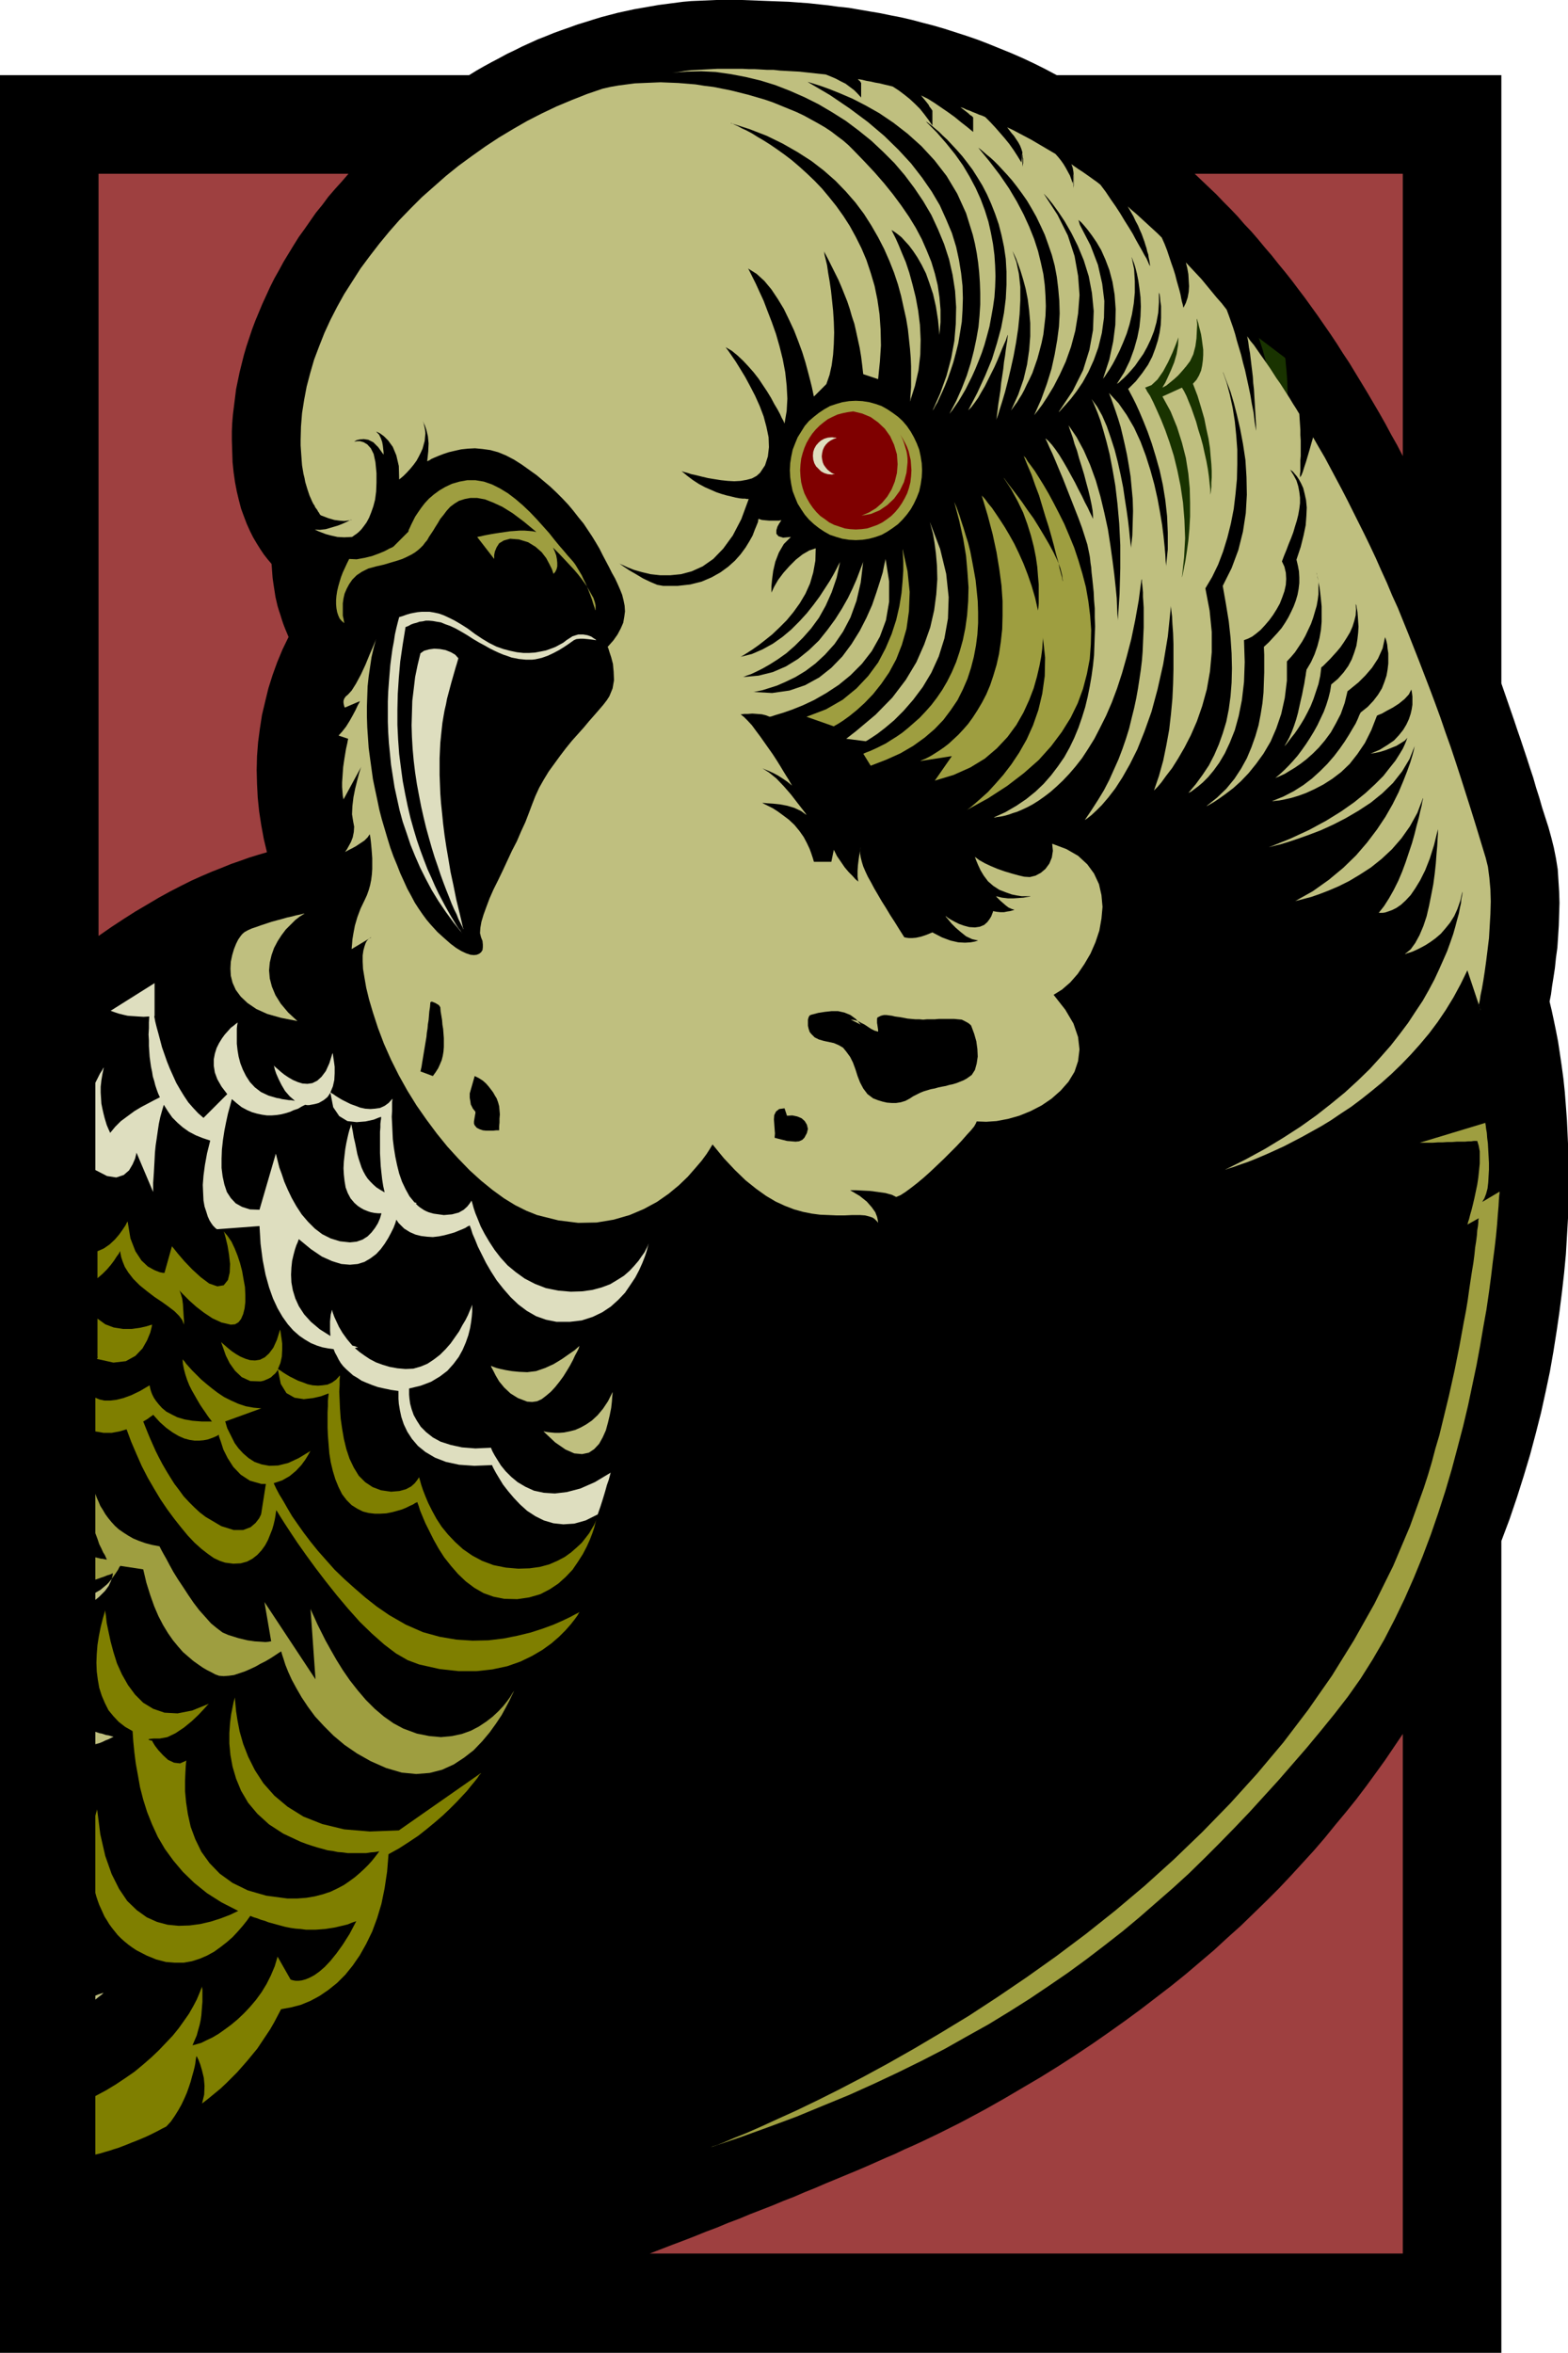 <svg xmlns="http://www.w3.org/2000/svg" fill-rule="evenodd" height="6.634in" preserveAspectRatio="none" stroke-linecap="round" viewBox="0 0 4423 6634" width="4.423in"><style>.brush1{fill:#000}.pen1{stroke:none}.brush3{fill:#bfbf7f}.brush4{fill:#9e9e40}.brush6{fill:#dedebf}.brush7{fill:#193300}.brush8{fill:#7f7f00}</style><path class="pen1 brush1" d="m4371 2824 4-20 3-23 4-25 4-26 3-29 4-29 2-30 2-32 1-32 1-32-1-32-2-32-2-31-5-31-6-30-7-28-8-29-9-28-9-28-8-28-9-28-8-28-9-27-9-28-9-27-9-27-9-26-9-27-9-26-9-26-9-26-9-26V212H2981l-32-17-32-16-32-15-32-14-32-13-32-13-31-12-32-11-31-10-31-10-31-9-31-8-30-8-30-7-31-6-29-6-30-5-29-5-29-5-29-3-29-4-28-3-28-3-28-2-27-2-27-1-27-1-26-1-26-1-26-1h-73l-23 1-23 1-24 1-23 2-23 3-23 3-23 3-23 4-23 4-23 4-23 5-23 5-23 6-23 6-23 7-22 7-23 7-22 8-23 8-22 8-22 9-23 9-22 10-22 10-22 11-21 10-22 12-21 11-22 12-21 12-21 13H0v6422h4235V4345l23-61 21-62 19-60 18-60 16-60 15-59 13-59 12-57 10-57 9-57 8-55 7-55 6-53 5-53 3-51 3-51 1-49 1-48v-47l-1-45-2-44-2-43-3-41-3-39-4-38-5-37-5-34-5-33-6-31-6-29-6-28-6-25z"/><path class="pen1" d="m2726 5976-19 10-20 10-20 10-22 11-23 11-23 11-24 11-25 11-25 12-26 11-27 12-27 12-28 12-29 12-29 12-29 12-30 13-30 12-30 13-31 12-31 13-31 12-31 12-31 13-32 12-31 13-32 12-32 13-31 12-32 12-31 12-31 12h2124V4889l-25 37-25 37-26 36-27 37-28 37-29 36-30 36-30 37-31 36-32 35-33 36-34 36-35 35-36 35-36 35-38 34-38 35-40 34-40 34-41 33-43 33-43 33-45 33-45 32-46 32-48 32-48 31-50 31-51 30-51 30-53 30-54 29zM753 2403l-9-38-7-38-6-39-4-39-2-39-1-39 1-39 3-39 5-38 6-39 9-38 9-37 12-38 13-36 15-36 17-35-5-12-5-12-5-13-4-12-4-13-4-12-4-13-3-13-3-13-2-13-2-13-2-13-2-14-1-13-1-14-1-13-11-13-11-14-10-15-10-16-10-17-9-18-9-20-8-21-8-22-6-23-6-25-5-26-4-28-3-29-1-31-1-32v-24l1-23 2-24 3-24 3-24 3-24 5-24 5-24 6-24 6-24 7-24 8-24 8-24 9-24 10-24 10-24 11-24 11-24 12-24 13-23 13-24 14-23 14-23 15-24 16-22 16-23 16-23 18-22 17-23 19-22 19-21 19-22H278v2149l36-25 35-23 33-21 34-20 32-19 31-17 31-16 30-15 29-13 28-12 28-11 27-11 26-9 25-9 26-8 24-7zm3204-1117V490h-587l20 19 21 20 20 19 20 21 20 20 20 21 19 22 20 21 19 22 19 23 19 22 19 24 19 23 19 24 18 24 19 25 18 25 18 25 18 26 18 26 18 27 17 27 18 27 17 28 17 28 17 28 17 29 17 29 17 30 16 30 17 30 16 31z" style="fill:#9e4040"/><path class="pen1 brush3" d="m2650 944 3-36v-35l-3-35-5-34-8-33-10-33-13-32-14-32-17-32-19-31-22-32-23-31-25-31-27-31-29-31-31-32-14-14-15-13-16-12-17-13-18-12-19-11-20-11-20-11-21-10-22-9-22-9-22-9-23-8-24-7-24-7-24-6-24-6-25-5-25-5-25-3-25-4-24-2-25-2-25-1-25-1-24 1-24 1-24 1-23 3-23 3-23 4-22 5-44 15-43 17-43 18-42 20-41 21-40 23-40 24-38 25-38 27-37 27-36 29-34 30-34 30-32 32-31 32-29 33-28 34-27 35-26 35-23 36-23 36-20 36-19 37-17 37-15 38-14 37-11 38-10 38-7 37-6 38-3 38-1 37v16l1 15 1 14 1 14 1 13 2 12 2 12 3 12 2 11 3 10 3 10 3 9 3 9 4 9 3 7 4 8 3 4 2 5 3 4 3 4 2 4 3 4 2 4 3 3 21 8 17 5 15 2 13 1 9-1 7-1 4-1 1-1-3 1-8 4-13 6-15 6-17 5-17 5-17 2-14-1 2 1 6 3 10 4 13 5 15 4 18 4 19 1 21-1h1l3-2 4-3 6-4 6-5 7-7 7-9 8-11 7-13 6-15 6-17 5-19 3-23 1-25v-27l-3-31-5-23-8-16-10-11-10-6-10-3h-9l-6 1h-2l2-1 5-3 9-2 11-1 13 2 14 7 14 14 15 21v-7l-1-9-1-9-2-11-4-11-5-10-8-8 3 1 8 4 11 8 12 12 13 18 10 24 7 30 1 38 12-10 10-10 10-11 9-11 8-11 6-11 6-12 5-11 3-11 3-11 1-11 1-10-1-10-2-10-2-9-4-8 1 2 3 5 4 9 4 12 4 17 2 20-1 23-3 28 1-1 5-2 6-4 9-4 12-5 13-5 15-5 17-4 18-4 19-2 20-1 21 2 22 3 22 6 22 9 23 12 22 14 21 15 21 15 19 16 19 16 18 17 17 17 16 17 15 18 14 18 14 17 12 18 12 18 11 18 10 17 9 18 9 17 9 17 8 16 9 16 7 15 7 16 6 15 4 16 3 15 1 16-2 15-3 17-7 16-9 17-12 17-16 18 2 4 3 10 5 15 5 19 2 22 1 24-4 23-9 22-7 11-10 13-12 14-13 15-15 17-15 18-17 19-17 19-17 21-16 21-16 22-16 22-14 23-13 23-11 24-9 23-9 24-10 26-12 26-12 28-14 27-13 28-13 28-13 27-13 26-11 25-9 24-8 22-6 20-3 17-1 15 3 12 4 10 1 10v8l-1 8-4 6-5 4-7 3-8 1-10-1-12-4-13-6-15-9-16-12-17-15-20-18-20-22-11-13-11-15-11-16-11-17-10-19-11-20-10-22-10-22-9-23-10-24-9-25-8-26-8-27-8-27-7-27-6-29-6-28-6-29-4-29-4-29-4-30-2-29-2-29-1-30v-29l1-29 1-28 3-28 4-27 4-27 6-26 7-26-2 6-7 17-10 23-11 27-13 28-14 26-12 19-10 11-7 6-4 6-2 6v6l1 5 1 4 1 3 1 1 42-18-1 3-5 9-6 13-8 15-9 16-10 16-11 14-10 11 27 9v1l-1 4-1 6-2 9-2 9-2 12-2 12-2 13-2 14-1 14-1 15-1 14v13l1 13 1 12 2 10 50-92-2 5-4 13-5 19-6 24-5 25-3 25-1 23 3 19 3 16-1 15-3 15-5 13-6 11-5 9-4 6-2 2 3-1 7-4 10-5 11-6 12-8 12-8 9-9 6-9v1l1 4 1 7 1 8 1 10 1 11 1 13 1 14v30l-1 15-2 16-3 15-4 14-5 14-6 13-12 25-9 24-7 24-4 21-3 18-1 14-1 10v3l55-33h-1l-2 1-2 2-4 3-4 5-3 6-3 9-3 11-2 14v17l1 21 4 24 5 29 8 33 11 37 14 43 17 45 20 45 22 44 24 43 26 42 28 40 29 39 30 37 31 34 32 33 32 29 32 26 33 24 31 19 32 16 30 12 60 15 56 7 52-1 48-8 45-13 40-17 37-20 33-23 29-24 25-24 21-24 18-21 14-19 9-14 6-10 2-3 32 39 31 33 30 29 30 24 28 20 27 16 26 12 26 10 25 7 25 5 23 3 24 1 23 1h22l22-1h22l14 1 12 3 9 3 6 4 5 5 3 3 2 3v1-2l-1-7-2-9-5-13-10-14-14-16-20-16-27-16h17l18 1 21 1 23 3 21 3 18 5 12 6 12-5 14-9 15-11 18-14 18-15 19-17 19-18 19-18 18-18 18-18 15-16 14-16 12-13 9-11 5-9 2-5 27 1 29-2 32-6 32-9 32-13 31-16 28-19 26-23 22-25 17-28 10-30 4-33-4-35-13-38-23-39-33-42 24-15 23-20 21-24 19-28 17-29 14-32 11-33 6-34 3-33-3-33-7-31-14-30-19-26-26-24-33-19-40-15 2 20-3 19-7 17-11 15-13 11-15 8-16 4-16-1-17-4-18-5-20-6-20-7-19-8-17-8-16-9-12-9 1 3 3 8 5 12 7 15 9 15 12 16 15 13 17 11 18 7 17 6 15 3 13 2h25l-2 1-7 1-11 2-13 1-15 1h-16l-17-2-16-4 1 2 4 4 6 6 8 7 8 7 8 6 9 4 7 2-1 1-4 1-7 2-7 1-10 2h-10l-10-1-11-2v2l-2 5-3 8-5 8-6 8-9 8-12 5-14 2-16-1-15-4-14-5-12-6-11-6-8-5-5-4-2-1 2 3 6 7 9 11 12 12 14 12 15 12 17 8 17 4-3 1-7 2-11 2-16 1-19-1-22-5-24-9-27-14-17 7-15 5-14 3-11 1h-9l-7-1-5-1h-1l-14-22-13-21-13-20-12-20-12-19-11-19-10-17-9-17-9-16-7-15-6-14-4-13-3-12-2-11v-10l2-8-1 3-1 7-2 11-2 14-2 16-1 16v16l2 14-2-2-6-5-8-9-11-11-11-13-11-16-11-16-9-18-7 34h-49l-1-3-2-7-4-12-5-14-8-17-9-17-12-17-14-17-16-15-16-12-15-11-14-9-12-6-10-5-6-3-2-1h4l11 1 16 1 19 2 21 4 20 6 19 9 15 11-3-5-10-13-14-18-17-22-20-23-21-22-21-17-19-12 2 1 7 3 10 4 13 6 13 7 14 9 13 9 12 10-1-2-3-5-5-9-7-11-8-13-9-15-10-16-11-17-12-17-12-17-12-17-12-16-11-15-12-13-10-10-10-8h3l7-1h10l13-1 14 1 13 1 12 3 10 4 5-1 12-4 20-6 26-9 30-12 32-15 35-20 35-23 33-27 32-32 28-36 23-41 17-46 9-52v-58l-10-63-1 5-3 13-4 20-8 26-10 31-12 35-16 36-19 37-23 37-26 35-31 32-34 27-40 22-44 15-49 7-54-3h3l10-2 14-3 19-6 22-7 25-11 27-13 28-17 28-21 27-25 27-30 24-35 21-40 17-47 12-52 7-59-1 4-4 10-6 16-8 21-11 25-13 27-17 30-19 30-22 30-24 30-28 27-31 25-34 21-37 16-40 10-44 4 3-1 7-3 12-4 15-7 18-9 21-12 22-14 24-17 24-21 23-23 23-26 22-30 19-34 17-38 14-41 10-46-1 3-4 7-6 12-8 15-11 19-13 20-15 23-17 23-19 24-21 23-23 23-25 21-27 19-29 16-30 13-32 8 2-1 7-4 11-7 14-9 17-12 18-14 20-16 20-19 21-21 19-23 18-25 16-27 13-29 9-31 6-33 1-35-18 6-19 11-19 15-18 18-17 19-15 20-11 19-8 17v-18l2-20 3-23 6-26 10-26 14-24 20-20-22 2-13-4-6-7v-10l3-10 5-9 4-6 2-3h-2l-5 1h-27l-11-1-10-1-9-3-1 2-1 7-4 10-5 12-6 16-9 16-11 18-14 19-16 18-19 17-22 16-25 14-28 12-32 8-36 4h-40l-17-3-19-8-21-10-20-12-19-11-15-10-10-7-4-3 3 2 9 4 13 6 18 7 21 6 25 6 27 3h29l30-3 30-8 31-14 30-21 28-29 27-37 24-46 21-57h-5l-5-1h-7l-9-1-11-2-12-3-13-3-14-4-15-5-16-7-16-7-17-9-17-11-16-12-17-14 2 1 6 2 8 2 12 4 14 3 16 4 17 4 18 3 19 3 19 2 18 1 18-1 17-3 15-4 13-7 10-9 14-21 8-25 3-26-1-28-6-29-8-30-11-29-13-29-14-27-14-26-14-23-13-21-11-16-9-13-6-8-2-3 17 10 16 13 16 15 15 16 15 17 14 18 12 18 12 18 11 18 9 17 9 15 7 13 5 11 5 9 2 5 1 2 6-35 2-35-2-37-4-37-7-37-9-36-10-35-12-34-12-31-11-29-12-26-10-22-9-18-7-14-4-8-2-3 24 15 22 20 20 24 18 27 17 28 15 31 14 30 12 31 11 30 9 29 7 26 6 23 5 20 3 14 2 10 1 3 35-35 9-26 6-27 4-30 2-30 1-32-1-31-2-31-3-29-3-28-4-27-4-23-3-21-4-17-3-12-1-8-1-3 11 21 10 20 10 20 10 20 9 21 8 20 8 20 7 21 6 21 7 21 5 22 5 23 5 23 4 24 3 24 3 26 42 14 5-49 3-46-1-45-3-43-6-41-8-39-11-37-12-36-14-33-16-32-17-31-18-28-20-28-20-25-20-24-21-22-22-21-21-19-21-18-21-16-21-15-19-13-19-12-17-10-16-10-15-8-13-6-11-6-9-4-6-3-5-1-1-1 53 17 49 19 45 22 42 24 39 25 35 27 33 29 29 30 27 31 24 32 21 33 19 33 17 33 15 34 13 33 11 33 9 33 7 32 7 31 5 30 3 28 3 28 2 25 1 24v58l-1 14-1 12v8l-1 5v2l14-44 10-44 5-44 1-42-2-42-5-40-7-38-9-36-9-33-10-30-11-26-9-22-8-18-7-14-4-8-2-3 1 1 4 2 6 4 8 6 10 8 10 11 11 12 12 16 12 18 12 21 12 24 10 28 10 30 8 35 6 38 4 42z"/><path class="pen1 brush4" d="m2414 1523 19-1 19-3 18-5 17-6 16-9 15-10 15-11 13-13 12-14 11-15 9-16 8-17 7-18 4-19 3-20 1-20-1-20-3-19-4-19-7-18-8-17-9-16-11-16-12-14-13-12-15-11-15-10-16-9-17-6-18-5-19-3-19-1-19 1-19 3-17 5-18 6-16 9-15 10-14 11-14 12-12 14-10 16-10 16-7 17-7 18-4 19-3 19-1 20 1 20 3 20 4 19 7 18 7 17 10 16 10 15 12 14 14 13 14 11 15 10 16 9 18 6 17 5 19 3 19 1z"/><path class="pen1" style="fill:#7f0000" d="m2539 1225 5 9 4 9 3 9 3 10 3 10 2 11 1 10v11l-3 29-7 26-12 25-16 22-19 18-22 15-24 10-27 5 21-9 20-12 17-15 15-18 12-20 9-22 6-24 2-25-2-28-8-27-11-24-15-21-19-18-21-15-24-10-25-6-15 2-15 3-15 4-13 6-14 7-12 9-11 9-11 11-10 12-8 12-8 14-6 14-5 15-4 15-2 17-1 16 1 17 2 17 4 16 5 15 7 14 8 14 9 13 10 12 11 11 13 9 12 9 14 7 15 5 15 5 15 2 16 1 16-1 16-2 15-5 14-5 14-7 13-9 12-9 11-11 10-12 9-13 8-14 7-14 5-15 4-16 2-17 1-17-1-14-1-14-3-13-3-13-5-13-6-12-6-11-7-11z"/><path class="pen1 brush6" d="m2318 1287 1-9 2-9 4-9 5-7 6-6 7-5 8-4 9-3-3-1h-4l-4-1h-4l-10 1-10 3-9 5-7 6-7 8-5 9-3 9-1 11 1 11 3 10 5 9 7 7 7 7 9 5 10 3 10 1h3l2-1h5l-8-3-7-5-6-5-5-6-5-7-3-7-2-9-1-8zm-720 518-9 7-11 6-11 6-13 5-14 5-15 3-16 3-16 1h-17l-18-2-19-4-19-5-20-7-20-10-20-12-21-14-20-15-19-12-17-10-16-8-15-7-14-5-14-3-12-2h-23l-11 1-11 2-10 2-10 3-11 4-10 3-4 15-4 16-4 18-3 20-4 21-3 22-3 23-2 24-2 25-2 27-1 27v57l1 29 2 31 3 30 3 31 5 32 5 32 7 32 7 32 9 33 11 32 11 33 13 32 14 32 16 32 17 32 19 31 21 31 22 30 24 30-1-1-2-3-3-5-5-6-6-9-6-10-8-13-8-14-9-16-9-17-10-19-10-21-10-23-11-24-10-26-10-27-10-29-9-30-9-32-8-34-7-34-7-37-5-37-5-39-3-41-2-41v-43l1-44 3-46 4-46 7-48 8-49 8-3 7-4 8-3 8-2 8-3 9-1 9-2h9l11 1 11 2 12 2 12 5 14 5 15 7 16 9 17 10 17 11 17 10 15 8 14 8 14 7 13 6 12 5 12 4 11 4 10 2 10 2 10 1 10 1h18l9-1 18-4 17-6 17-8 15-8 13-8 12-8 10-7 7-5 7-3 10-1h10l11 1 9 1 8 1 6 1h2l-2-2-5-3-7-5-11-4-12-2h-14l-16 5-17 11z"/><path class="pen1 brush6" d="m1186 1842-8 33-7 34-4 34-4 33-1 35-1 34 1 33 2 34 3 33 4 33 5 33 6 32 6 31 7 31 7 29 8 29 8 28 8 26 9 26 8 24 8 22 8 21 8 20 7 18 7 16 7 14 5 13 5 10 4 8 3 6 1 4 1 1-10-43-10-41-8-40-8-37-6-36-6-35-5-33-4-32-3-30-3-29-2-27-1-26-1-26v-47l1-22 1-21 2-20 2-19 2-18 3-18 3-17 4-17 3-16 4-15 4-15 4-15 4-14 4-14 4-14 4-13 4-14-9-10-12-7-15-6-16-3-16-1-15 2-14 4-10 7z"/><path class="pen1 brush4" d="m1656 1654 5 13 5 13 4 11 3 10 3 9 2 6 1 5v1-1l1-2v-12l-2-9-4-12-8-14-10-18zm-338-300-22 4-21 6-19 9-17 10-15 11-14 12-12 13-10 13-9 13-8 12-6 12-5 10-4 9-3 6-1 5-1 1-41 41-3 2-9 4-13 7-17 7-19 7-21 5-22 4-21-1-6 12-6 13-6 13-5 13-4 13-4 14-3 13-2 13-1 12v12l1 11 2 11 3 9 4 9 6 7 7 6v-1l-1-5-1-6-2-9v-35l2-14 3-13 6-14 7-13 9-13 12-12 15-10 18-9 22-6 22-5 20-6 17-5 15-5 13-6 12-6 10-6 8-6 8-7 7-7 6-8 6-7 5-9 6-9 6-9 6-10 7-11 7-12 9-11 9-12 10-11 12-9 13-8 16-5 16-3h19l22 4 23 9 26 12 29 18 32 24 35 29-10-2-11-1-13-1h-13l-13 1-14 1-14 2-14 2-13 2-12 2-11 2-10 2-8 2-6 1-4 1h-1l48 62v-11l2-10 5-12 7-11 13-8 18-5 25 2 26 8 21 13 17 15 13 17 9 17 7 14 3 9 1 4 5-5 4-8 2-8v-10l-1-10-2-11-4-11-5-11 17 17 16 17 14 15 13 14 11 13 10 13 8 11 7 10-5-11-5-10-5-11-6-10-6-10-6-10-6-8-7-8-9-10-10-12-13-15-14-17-15-19-17-19-18-20-19-20-20-19-21-18-21-16-23-14-22-11-23-8-24-4h-23z"/><path class="pen1 brush1" d="m2428 2889-14-16-15-11-17-7-18-4h-18l-19 2-19 3-19 5-5 2-3 5-2 7v17l2 9 3 9 5 6 9 9 12 6 14 4 14 3 14 3 14 6 12 7 9 11 11 15 8 16 7 19 6 19 7 18 9 17 12 16 16 12 13 5 13 4 13 3 13 1h13l13-2 13-4 13-7 9-6 10-5 10-5 10-4 10-3 10-3 11-2 10-3 10-2 11-2 10-3 10-2 10-3 10-4 10-4 9-5 14-10 9-14 5-18 3-20-1-21-3-22-6-21-7-19-2-5-7-6-9-5-10-5-11-1-10-1h-44l-11 1h-22l-11 1-11-1h-11l-11-1-11-1-10-2-11-2-8-1-7-1-8-2-8-1-7-1h-8l-8 2-8 4-2 1-1 4v11l1 6 1 7 1 7v5l-10-3-10-5-9-6-9-6-10-5-9-5-10-3-10-1 28 14zm-215 236-15 2-9 7-5 10-1 12 1 13 1 14 1 13-1 12 11 3 12 3 12 3 12 1 12 1 10-1 9-4 6-6 7-13 3-12-3-12-6-10-9-8-12-5-14-3-15 1-7-21zm-992-91 8-11 7-11 5-11 5-12 3-12 2-12 1-13v-25l-1-13-1-13-2-12-1-13-2-12-2-12-1-12-4-6-10-6-10-4-4 2-1 13-2 13-1 12-1 12-2 12-1 12-2 12-1 11-2 12-2 12-2 12-2 12-2 12-2 12-2 13-3 13 35 13zm118 0 12 6 11 7 9 8 7 8 7 9 6 8 5 9 5 8 4 11 3 11 1 11 1 12-1 12v11l-1 11v11h-8l-9 1h-20l-9-1-9-3-8-4-6-7-2-5v-6l1-6 1-6 1-6 1-5v-4l-2-3-5-6-3-6-3-6-1-7-1-6-1-6v-12l14-49z"/><path class="pen1 brush4" d="M2546 1548v4l1 12 1 19v25l-2 30-3 34-6 37-9 39-13 40-17 40-21 40-28 38-33 35-39 32-47 27-55 21 77 27 3-2 9-5 14-9 18-13 21-17 22-20 24-25 23-29 22-32 20-37 16-41 13-45 7-50 2-54-6-58-14-63z"/><path class="pen1 brush3" d="m2414 2062-27 21 55 7 4-2 11-7 18-12 22-17 25-21 27-27 27-31 27-36 24-40 21-46 16-51 10-56 2-60-7-66-17-70-29-76 1 4 3 11 5 19 4 24 4 30 3 35 1 38-3 43-6 45-11 48-17 48-22 50-30 50-38 50-47 48-56 47z"/><path class="pen1 brush4" d="m2692 1416 14 53 11 50 8 48 4 46 3 43-1 40-3 39-5 36-7 34-9 32-10 30-12 28-13 26-14 24-15 22-16 21-16 18-17 18-17 15-16 14-16 13-16 11-16 10-14 9-14 7-12 6-11 5-9 4-8 3-5 2-4 2h-1l21 34 44-17 40-18 36-21 32-23 28-24 25-26 21-28 19-28 15-30 13-30 10-31 8-31 6-32 4-31 2-32v-31l-1-31-3-30-3-29-5-28-5-27-5-26-6-24-7-22-6-20-6-18-5-16-5-14-4-11-3-7-2-5-1-2z"/><path class="pen1 brush4" d="M2595 2146h1l3-2 5-2 7-3 8-4 9-5 11-7 11-7 13-9 13-10 13-12 14-13 14-15 14-16 13-18 13-20 13-22 12-23 11-26 9-27 9-30 7-31 5-34 4-36 1-38v-41l-3-44-6-45-8-49-11-51-14-53-17-57 1 2 4 4 6 7 8 11 10 12 11 16 12 18 13 20 13 22 14 25 13 27 13 29 12 31 11 32 10 34 8 36v-2l1-7 1-11v-54l-2-23-2-26-4-28-6-30-8-31-10-32-12-33-16-33-18-33-21-32 2 2 5 7 8 11 11 14 13 17 14 19 15 22 16 22 15 24 15 25 14 24 13 24 11 23 8 21 5 20 2 17-1-2-1-8-3-11-4-15-4-19-6-21-6-24-7-26-8-28-9-28-9-30-9-30-11-29-10-29-12-28-11-27 1 2 5 5 6 10 9 12 11 15 12 19 13 21 14 24 14 26 15 29 15 30 14 33 14 34 12 36 11 37 10 38 7 40 5 40 3 41-1 41-3 41-8 42-11 42-15 41-20 41-25 40-30 40-35 39-42 37-47 36-54 35-60 33 3-2 8-6 13-11 16-14 20-18 21-23 22-25 23-30 22-33 21-37 18-40 15-43 11-46 7-50 1-52-6-56v4l-1 11-1 16-3 23-5 26-7 30-9 32-13 34-16 35-20 35-25 34-30 32-34 29-41 25-47 21-53 16 48-69-90 14z"/><path class="pen1 brush7" d="m3491 1648 1-1 1-3 2-4 4-7 4-8 4-10 5-11 6-13 6-15 6-15 6-18 7-18 6-20 7-21 6-23 6-23 5-25 6-25 4-27 4-27 3-29 2-29 2-29v-62l-2-32-3-32-5-33-6-33-7-34-9-34-11-34 74 56 1 4 1 13 2 20 2 27 1 33 1 38-1 43-3 46-5 49-7 52-11 53-14 54-18 53-23 53-27 52-33 49z"/><path class="pen1 brush3" d="m4190 2416-14-46-14-46-14-45-14-44-14-44-14-43-14-42-15-42-14-41-15-41-15-40-15-39-15-39-15-38-15-38-15-37-15-37-16-35-15-36-16-35-15-34-16-34-16-33-16-32-16-32-16-32-16-31-16-30-16-30-16-30-17-29-16-28-5 17-5 18-5 17-5 17-5 15-4 13-4 10-4 6v-10l1-7v-31l1-13v-43l-1-15v-15l-1-15-1-15-1-15-9-15-9-14-9-15-9-14-9-14-9-14-10-14-9-14-9-14-9-13-9-13-10-14-9-13-9-13-10-12-9-13 3 16 2 16 3 16 2 17 2 17 2 16 2 17 1 17 2 17 1 17 1 17 1 17 1 17 1 17 1 17v16l-4-26-3-26-5-25-4-24-5-24-5-23-5-23-6-22-5-21-6-20-6-20-5-19-6-19-6-17-6-17-6-16-14-18-15-17-14-17-14-17-14-17-15-16-14-15-15-16 4 16 3 17 1 17 1 17-1 16-3 16-5 15-7 14v-1l-1-4-1-5-2-7-2-9-2-11-3-12-4-14-4-14-4-16-5-16-6-17-6-18-6-18-7-18-8-18-12-12-12-11-12-11-12-11-12-11-12-11-12-10-12-11 8 14 8 14 6 13 7 13 5 12 5 11 4 11 4 11 3 10 3 9 2 9 3 9 1 8 2 9 1 7 1 8-1-1-2-4-3-7-4-9-6-10-7-13-8-14-9-16-9-17-11-18-12-19-12-20-13-20-14-20-14-21-15-20-10-8-10-7-11-8-10-7-10-7-11-7-10-7-10-7 2 5 2 6 1 6 1 6v-3 5l1 7v28l-1 7v14-58 4l-1 4v16l-1 4v4l-4-12-4-11-6-11-6-11-6-10-7-10-8-10-8-9-17-10-17-10-17-10-17-10-17-9-17-9-17-9-17-8 6 8 6 8 7 8 6 9 6 9 5 9 4 10 3 10v-8 13l1 4v4l1 4v13l-1 5-1 5v-40l-1 7v7l-1 7-1 7-11-18-11-17-12-17-13-16-13-15-14-16-14-15-14-14-9-4-9-3-9-4-8-3-9-4-9-3-8-4-9-3 5 4 4 3 5 4 4 3 5 4 4 4 5 3 4 4v41l-17-14-18-14-17-14-18-13-19-13-19-13-19-12-20-10 4 5 5 6 4 5 4 5 4 5 3 6 4 5 4 6v42l-11-16-12-16-12-15-14-14-15-14-15-12-16-12-17-11-12-3-13-3-12-3-12-2-13-3-12-2-12-3-12-2 2 3 3 2 2 3 2 3v41l-10-11-10-10-12-9-12-9-14-7-13-7-14-6-15-6-19-2-18-2-19-2-18-2-19-1-18-1-18-1-18-2h-18l-17-1-18-1h-17l-18-1h-70l-18 1-19 1-18 1-19 1-18 2-18 3-18 2 41-3 41-1 41 2 42 6 42 8 42 10 42 13 41 16 41 18 40 20 39 23 38 24 36 27 36 29 33 31 32 32 29 34 27 36 25 37 23 39 19 41 17 41 14 43 10 44 7 45 3 46-1 47-4 48-9 49-13 49-18 50-22 50 1-2 3-4 4-8 6-10 6-13 7-15 8-18 8-20 8-23 8-24 7-26 7-28 5-30 5-31 2-32 1-34-1-35-4-36-6-37-8-37-12-39-16-38-18-40-23-39-27-39-31-40-36-39-40-39-46-39-51-38-56-38-63-37 4 1 13 4 19 6 25 9 30 12 35 15 37 19 39 22 40 27 40 31 39 35 37 40 34 44 30 50 25 55 19 61 6 25 5 26 4 27 3 28 2 29 1 30v31l-2 32-3 32-6 34-7 33-9 35-11 35-14 36-16 36-19 36 8-10 9-13 9-13 9-15 10-17 9-18 10-20 9-20 9-22 9-23 8-24 7-25 7-26 5-27 5-28 4-28 2-29 1-30-1-30-2-30-4-31-6-32-7-31-10-32-12-32-14-31-17-32-19-32-22-31-25-31-27-31-31-31 1 1 4 2 5 4 8 6 8 7 11 9 11 11 13 12 13 14 14 15 15 17 14 18 15 20 14 22 14 23 13 25 12 27 11 28 10 29 8 31 7 33 5 34 2 36v37l-2 39-5 40-8 42-12 44-14 45-19 46-22 48-26 50 9-9 9-12 10-14 9-16 10-17 9-18 9-18 9-18 8-18 7-17 6-15 6-14 5-11 3-9 2-5 1-2v2l-1 6-1 9-2 12-2 14-2 16-3 18-2 19-3 20-3 20-2 20-3 20-3 19-2 17-2 16-2 13 1-4 4-10 5-17 7-22 8-27 8-31 8-34 8-36 7-38 6-40 4-40 2-39v-38l-4-37-7-33-11-31 1 2 4 8 5 11 6 16 7 20 7 23 7 26 6 30 4 32 3 35v37l-3 39-6 41-10 42-15 43-20 44 1-1 2-3 3-4 5-7 6-8 6-10 7-11 7-13 7-15 8-16 8-17 7-20 7-20 6-22 6-23 5-24 3-26 3-26 1-28-1-29-2-30-4-31-7-32-8-33-11-34-14-35-16-35-19-36-22-37-26-38-29-38-32-39 1 1 3 2 5 4 7 6 8 7 10 8 11 10 12 12 12 13 13 14 14 16 14 18 14 19 14 20 13 22 13 23 12 25 12 26 10 28 10 29 8 30 6 32 4 33 3 34 1 36-2 37-5 38-7 40-9 41-13 42-16 44-20 45 3-4 8-10 12-16 15-23 17-28 17-33 17-37 15-42 12-45 8-49 4-52-4-54-10-56-19-58-29-58-39-60 3 3 9 10 13 16 16 22 18 27 19 33 18 36 17 41 14 45 9 47 5 51-2 54-10 55-18 58-29 58-40 60 3-2 7-8 11-12 14-16 16-21 17-25 16-29 15-33 13-36 10-41 6-43 1-47-6-49-12-53-21-55-30-58-4-14 2 2 6 5 8 9 10 12 12 16 13 19 13 22 12 27 11 29 9 34 6 36 3 41-1 44-6 47-11 51-18 55 1-2 4-5 6-9 8-12 9-15 9-17 10-20 10-23 10-25 8-26 7-29 5-30 3-31v-32l-2-34-7-34 1 2 2 6 4 10 4 13 4 16 4 20 3 21 3 25 1 26-1 28-3 30-6 30-9 32-12 33-16 33-21 33 1-1 5-3 6-6 8-7 10-10 10-11 12-14 11-16 12-17 11-20 10-21 9-23 7-25 5-27 2-29v-30 2l2 5 1 8 1 12 2 13v34l-1 20-3 21-5 22-7 22-9 24-12 23-16 23-18 23-22 22 2 3 4 8 7 13 9 18 10 22 11 26 12 30 12 34 11 36 11 39 9 41 7 43 5 45 2 47v47l-5 48v-4l-1-11-1-18-2-23-3-29-4-32-6-36-7-38-9-40-11-40-13-41-15-40-18-39-21-36-23-33-27-29 6 15 6 17 7 20 7 21 7 23 6 25 6 26 6 28 5 29 5 31 3 32 3 32 1 34-1 34-1 35-4 36v-4l-1-10-2-16-2-21-3-26-4-29-5-32-5-34-7-35-8-36-9-35-11-34-11-32-13-30-14-25-16-22 1 2 4 8 5 12 7 17 8 22 8 27 9 32 9 36 8 42 8 46 6 51 5 56 3 61v66l-2 71-5 76v-4l-1-13-1-20-1-26-3-31-4-37-5-39-6-43-7-45-10-46-11-46-13-45-16-44-18-41-20-37-23-34 1 3 2 7 4 11 5 14 5 18 7 19 6 22 7 22 7 23 6 23 6 22 5 21 4 19 3 17 1 13v10l-1-2-3-7-5-10-6-13-8-15-8-17-10-19-10-20-11-20-11-20-11-19-11-18-11-16-10-13-10-11-8-7 1 3 4 8 6 14 8 17 9 21 10 24 11 26 11 28 11 28 11 28 11 28 10 27 8 25 7 22 4 19 3 15 1 8 1 10 2 13 1 14 2 17 2 19 2 20 1 22 2 23v25l1 26-1 26-1 28-1 28-3 29-4 29-5 29-6 30-7 29-9 29-10 29-12 29-13 27-15 27-18 26-19 25-21 24-23 22-26 21-28 19-31 18-33 15h4l4-1 7-1 7-1 9-2 11-3 11-4 13-4 14-6 15-7 15-8 16-10 17-12 17-13 17-15 18-17 18-19 18-21 18-23 17-26 18-29 16-31 17-34 16-37 15-40 14-43 13-46 13-50 11-53 10-56 8-61v1l1 3v6l1 7 1 10 1 11v13l1 14 1 16v57l-1 22-1 23-1 23-2 25-3 25-4 27-4 26-5 28-6 28-7 28-7 29-9 29-10 29-11 29-13 29-13 29-15 29-17 28-18 28-19 28 2-1 7-5 10-8 13-12 16-16 18-21 20-26 20-31 21-37 21-42 20-50 20-56 17-63 16-71 13-78 9-87v3l1 11 2 16 1 21 2 27 1 30v72l-1 40-2 42-4 43-5 44-8 44-9 44-12 43-14 41 3-3 7-7 11-13 13-18 17-22 17-27 18-31 18-35 17-39 15-43 13-47 9-51 5-54v-57l-6-60-12-63 19-32 17-35 14-37 12-39 10-40 8-41 5-42 4-42 1-42v-41l-3-41-4-39-6-38-8-37-9-34-11-31 2 4 4 11 7 18 9 24 9 30 9 35 9 39 8 42 7 46 3 48 1 50-3 52-8 52-13 52-19 51-25 50 9 51 8 49 5 46 3 44 1 43-1 40-3 38-5 37-7 35-10 33-11 31-13 30-15 29-18 27-19 26-21 25 2-1 6-3 8-6 12-9 13-11 15-15 15-18 16-22 16-27 14-30 14-35 11-40 9-45 6-51 2-56-2-62 11-4 12-6 12-9 12-10 12-13 12-14 11-15 10-16 9-16 7-18 6-17 4-18 1-17-1-17-4-17-7-15 6-16 7-17 6-16 7-17 6-16 5-17 5-16 4-16 3-17 2-16v-16l-2-16-3-16-5-16-8-15-10-16 1 1 3 2 4 3 5 6 6 7 6 9 6 11 6 13 4 16 4 18 2 21-1 23-2 27-6 29-8 32-12 36 4 17 3 16 1 17v16l-2 17-3 16-5 17-6 16-7 15-8 16-9 15-10 15-12 14-12 13-12 13-14 13 1 22v50l-1 28-1 29-3 30-5 31-6 31-9 31-11 31-13 31-16 29-19 29-23 28-26 25-30 24 3-1 7-4 12-7 15-10 18-13 21-16 21-19 22-23 21-26 21-29 20-34 16-37 14-41 10-45 6-49v-54l12-13 11-13 10-15 10-15 9-16 8-17 8-17 6-17 5-17 5-17 3-17 2-16v-32l-2-14-4-14 1 2 1 5 2 9 2 11 3 14 2 16 2 18 2 20v43l-2 23-4 23-6 23-8 23-10 22-13 22v2l-1 5-1 8-2 11-2 13-3 14-3 16-4 17-4 18-4 18-5 18-6 18-6 16-7 16-7 13-7 12 1-1 3-3 4-5 6-8 7-9 8-10 9-13 9-14 9-15 9-17 9-18 8-20 7-21 7-21 5-23 3-24 1-1 4-3 5-5 7-7 8-8 9-10 10-11 10-12 9-13 9-14 9-15 7-16 5-16 4-16 1-17-1-17v2l2 4 1 8 2 10 1 12 1 15 1 15-1 17-2 18-3 19-6 19-7 19-10 19-13 18-16 18-19 16-3 19-5 20-6 19-7 19-9 19-9 19-10 18-11 18-11 17-12 17-12 16-13 15-12 13-13 13-13 12-12 10 2-1 5-2 9-4 11-5 13-8 15-9 16-11 17-13 18-16 17-17 17-20 17-23 14-25 14-27 11-31 8-33 4-3 11-9 16-13 19-19 19-22 17-26 13-29 7-32v1l2 5 2 7 2 9 1 11 2 13v29l-2 17-3 17-6 18-7 18-11 18-13 17-16 17-20 16-1 2-3 6-4 10-6 13-9 15-10 17-12 19-14 20-16 21-19 22-20 20-23 21-25 19-27 17-29 15-32 13h3l7-1 11-1 15-3 18-4 20-6 22-8 24-11 25-13 25-16 25-19 24-23 22-28 21-31 18-36 16-41 4-2 10-4 14-8 17-9 17-11 16-13 12-13 7-14v1l1 4 1 7 1 8v23l-2 13-3 13-5 15-7 15-9 15-12 15-14 15-19 13-21 13-26 11 13-2 14-3 16-5 15-6 15-6 13-8 11-7 7-8-1 2-2 6-4 10-6 13-9 15-12 19-16 20-18 23-23 23-27 25-32 26-37 26-42 26-48 26-54 25-60 24 4-1 11-3 17-4 23-7 27-9 31-11 34-13 35-16 35-18 36-21 35-23 32-26 30-29 26-33 21-35 15-38-1 3-2 10-4 15-6 20-9 25-11 28-13 31-17 34-20 35-24 36-28 37-31 36-36 35-41 34-45 32-50 28 3-1 9-2 15-4 19-5 23-8 26-10 28-12 30-15 30-18 31-20 30-24 29-27 27-31 24-34 21-38 16-42v3l-2 7-2 12-4 16-4 18-6 22-6 24-7 25-9 27-9 27-10 27-11 26-13 26-13 23-14 22-15 19h11l7-1 9-3 11-4 12-6 13-9 13-12 14-15 13-19 14-23 14-28 13-33 12-38 11-45v13l-1 15-1 19-2 23-2 27-3 28-4 30-6 31-6 30-7 30-9 27-11 26-12 22-13 18-16 13h2l4-2 7-2 9-3 11-5 12-6 13-7 14-9 15-11 14-12 13-15 13-16 12-19 9-20 8-23 6-26v5l-1 7-2 9-1 12-3 13-3 16-5 18-5 19-6 21-8 23-9 25-11 25-12 27-13 28-16 30-17 30-20 30-21 32-24 32-25 32-29 33-30 33-34 33-36 33-39 32-42 33-45 32-48 31-51 31-55 30-58 29h1l5-2 6-2 10-3 11-4 14-5 15-5 18-7 19-8 21-9 22-10 24-11 25-13 25-13 27-15 27-15 28-17 28-19 29-19 28-21 29-23 28-23 28-25 28-27 27-28 26-29 26-31 24-32 23-34 22-36 20-37 19-39 38 114-1-4-2-5-1-4-2-4 1-3 2-9 2-14 4-19 4-23 4-26 4-29 4-32 4-33 2-34 2-34 1-35-1-34-3-33-4-31-7-28z"/><path class="pen1 brush7" d="m3365 1082 13 34 10 33 9 31 6 30 6 27 4 26 2 24 2 22 1 19v18l-1 15v12l-1 10-1 7-1 5v1-16l-2-18-2-19-3-21-4-22-5-22-5-23-6-22-7-22-6-22-7-20-7-20-7-17-6-15-7-14-6-10-55 25 23 42 18 44 14 44 11 43 7 44 4 42 1 41v38l-2 36-3 33-4 29-4 26-4 20-3 15-2 10-1 3 6-56 3-54-2-52-4-49-7-47-9-44-10-41-12-38-12-34-12-30-12-27-10-22-9-18-8-12-4-8-2-3 18-7 17-16 16-23 14-26 12-26 9-22 6-16 2-6-1 23-4 24-7 24-9 22-9 20-7 15-6 10-2 4 11-6 11-9 11-9 11-10 9-10 7-8 4-5 2-2 12-16 9-19 6-23 3-22 1-21 1-18-1-12v-4l1 1 1 5 2 6 2 9 3 11 3 12 2 13 2 15 2 15v15l-1 15-2 15-3 14-6 14-7 12-10 11z"/><path class="pen1 brush8" d="m275 3826 1 1-1 2-2 1 2 2 45 10 35-4 27-15 20-21 13-23 9-22 4-16 1-6-4 1-13 4-18 4-22 3h-25l-26-4-24-9-22-16v108zm0-222 14-12 13-13 11-13 9-12 7-11 6-8 3-6 1-2v2l1 6 2 10 4 12 6 15 10 16 14 18 18 18 21 17 21 16 21 14 18 13 17 13 13 13 9 12 5 13v-12l-1-13-1-16-1-17-2-15-4-14-4-10 3 4 10 10 15 15 19 17 22 17 24 16 26 12 26 6 12-1 10-6 7-9 6-14 4-16 2-18v-20l-1-22-4-22-4-23-6-23-7-21-8-20-9-19-11-16-11-13 2 5 4 15 5 21 4 24 3 27-1 24-5 21-12 15-18 3-23-8-24-18-24-22-22-23-18-21-12-15-5-6-21 75h-4l-10-2-15-6-18-10-18-17-17-26-14-36-8-48-2 3-4 8-8 12-10 14-12 14-15 14-16 11-18 8v76z"/><path class="pen1 brush4" d="m4005 3222 185-56v2l1 6 1 9 2 11 1 14 2 16 1 18 1 18 1 19v19l-1 18-1 18-2 17-4 15-5 13-6 10 49-29v3l-1 8-1 13-1 18-2 23-2 27-3 32-4 35-5 38-5 42-6 45-7 48-9 50-9 53-10 54-12 57-12 57-14 59-16 61-16 60-18 61-20 62-21 61-23 61-25 61-26 59-28 58-30 58-32 55-34 54-36 51-38 49-39 48-39 47-40 46-40 46-41 45-41 45-42 44-42 43-43 43-44 43-45 41-47 41-47 41-48 40-50 39-51 39-52 38-54 37-55 37-57 36-59 36-61 34-62 35-64 33-67 33-68 32-71 32-73 30-75 31-78 29-80 29-83 28 4-2 13-4 20-8 28-12 35-14 41-18 48-22 53-24 58-28 62-31 67-35 70-38 74-42 76-45 79-48 81-53 81-55 83-59 84-63 83-66 83-70 82-74 80-77 79-81 76-84 74-88 70-92 67-96 62-100 58-103 53-107 47-111 13-36 13-36 13-36 12-37 11-37 10-38 11-37 9-37 9-37 9-37 8-36 8-36 7-35 7-35 6-33 6-33 6-31 5-30 4-29 4-27 4-26 4-24 3-23 2-20 3-19 2-16 1-14 2-12 1-10v-6l1-5v-1l-32 18 1-2 1-5 3-9 3-12 4-14 4-16 4-17 4-19 4-19 3-20 2-19 2-20v-35l-3-16-4-13h-10l-7 1h-8l-10 1h-23l-13 1h-13l-14 1h-13l-14 1h-37z"/><path class="pen1 brush6" d="m1575 3639-35-7-31-12-29-15-25-18-23-19-20-22-17-22-15-23-13-22-11-21-8-20-7-17-5-15-3-11-2-7-1-3-1 2-4 6-7 9-10 9-14 8-19 5-23 2-29-4-7-2-7-2-7-3-6-3-6-4-6-4-6-5-5-5 1-1h1l1-1h-2l-1-1h-2l-2-1-14-17-11-20-10-21-8-23-6-24-5-24-4-25-3-24-1-22-1-22-1-19 1-17v-25l1-7v-2l-11 12-11 8-13 6-14 2-13 1-15-1-14-3-13-5-14-5-12-6-12-6-10-6-8-5-7-5-5-3-3-2 7-17 4-18 1-19v-18l-2-15-2-13-1-8-1-3-9 29-10 22-12 16-12 11-14 7-14 2-14-1-13-4-14-6-12-7-12-8-10-8-8-7-7-6-4-4-1-2 1 3 2 9 4 12 7 16 8 16 10 17 13 15 15 13-5-1-6-1h-6l-6-1-7-1-7-1-7-2-7-1-24-7-21-10-17-13-14-15-11-17-9-18-7-18-5-19-3-18-2-18v-43l1-9 1-6v-2l-1 1-4 3-6 5-8 6-8 9-9 10-8 11-8 13-7 14-5 16-3 16v18l3 19 7 19 12 21 16 21-67 67-15-13-14-15-14-16-12-18-11-18-11-19-9-20-9-20-8-20-7-20-7-20-5-19-5-19-5-18-4-16-3-16h1v-93l-124 78 11 4 12 4 12 3 13 3 14 1 15 1 16 1 16-1-1 17v17l-1 17 1 16v16l1 15 1 15 2 15 2 14 3 14 2 13 4 13 3 12 4 12 4 11 5 11-16 8-17 9-19 10-20 12-19 14-19 14-16 16-14 17-1-1-1-3-2-4-3-7-3-7-3-10-3-10-3-12-3-13-3-15-1-15-1-16v-17l2-18 3-18 4-19v1l-2 2-2 4-3 5-4 6-4 8-4 8-5 10v246l33 17 26 4 21-7 15-13 10-17 7-16 3-12 1-5 47 111v-26l1-14 1-15 1-18 1-18 1-20 2-20 3-20 3-21 3-20 4-19 5-18 5-17 12 19 12 17 15 15 15 13 17 12 19 10 20 8 21 7-9 36-6 33-4 30-2 26 1 23 1 21 3 17 5 15 4 13 5 11 5 8 5 7 4 4 4 4 2 1 1 1 120-9 3 50 6 46 8 41 10 36 11 31 13 28 14 24 15 21 15 17 17 15 16 11 17 10 17 7 16 5 16 3 15 2 4 10 5 9 5 10 6 10 7 9 9 9 9 8 10 9 12 7 12 8 14 6 15 6 17 6 18 4 19 4 21 3v22l1 14 3 18 4 19 7 21 10 21 13 20 17 20 21 17 27 16 31 12 37 8 43 3 50-2 1 3 4 8 6 11 9 15 11 18 14 18 16 19 18 19 20 18 23 15 24 12 27 8 28 3 31-2 32-9 34-17 8-23 7-22 6-20 5-18 5-14 3-11 2-8 1-2-45 27-41 18-38 10-34 4-31-2-28-6-24-11-22-13-18-15-16-16-13-16-10-16-8-13-6-11-3-7-1-3-44 2-38-3-32-7-28-9-22-12-19-15-15-15-11-17-9-16-6-17-4-15-2-14-1-12v-17l33-8 29-11 25-15 21-16 17-19 15-20 11-20 9-21 7-20 5-20 3-18 2-16 1-13v-19l-1 2-2 6-4 9-5 12-7 14-9 15-9 17-12 17-12 17-14 16-16 16-17 13-18 12-19 8-21 6-22 1-23-2-22-4-20-6-19-7-17-9-15-10-14-10-13-11 4-1h3l1-1h1l-4-1-4-2-4-1-4-1-15-18-13-18-10-17-7-15-6-13-4-11-2-7-1-2v1l-1 5-2 7-1 9-1 11v26l1 15-30-19-25-21-19-21-15-23-10-22-7-23-4-22-1-22 1-20 2-19 4-17 4-15 4-12 4-9 2-6 1-2 34 28 31 21 29 13 26 8 24 2 22-2 19-6 17-10 16-12 13-14 11-15 10-16 8-15 7-14 5-13 3-10 2 3 2 3 2 3 2 2 14 14 16 10 16 7 16 4 17 2 16 1 17-2 15-3 15-4 14-4 12-5 10-4 9-4 6-4 5-2 1-1 1 3 3 8 4 13 7 16 8 20 11 22 12 24 14 24 16 25 19 24 20 23 22 21 24 18 26 15 28 10 30 6h37l34-4 31-10 27-13 24-16 21-19 19-20 15-22 14-21 11-21 9-20 7-18 5-15 3-12 2-7 1-3-1 2-2 5-4 8-5 10-8 11-9 13-12 14-13 14-16 14-19 12-20 12-24 9-26 7-29 4-32 1-35-3z"/><path class="pen1 brush1" d="m1000 3392 9 8 9 6 9 5 10 4 9 3 10 2 10 1h10l-4 14-6 14-8 13-10 13-11 11-14 9-17 6-19 2-28-3-26-8-24-12-21-16-19-19-18-21-15-23-13-23-11-23-10-23-7-21-7-19-4-16-3-12-2-8-1-3-46 158-27-1-22-7-18-10-14-15-11-17-7-21-5-23-3-24v-26l1-26 3-27 4-26 5-25 5-23 6-22 5-19 14 12 14 11 15 8 14 6 14 4 14 3 14 2h14l13-1 13-2 12-3 13-4 11-5 12-4 10-6 10-5 5 1h6l5-1 6-1 9-2 7-2 7-4 7-4 5-4 6-5 4-6 4-6 8 41 17 25 23 14 26 3 25-2 23-5 15-6 6-2v5l-1 6-1 9v10l-1 12v61l1 18 1 18 2 19 2 18 3 19 4 18-12-7-11-7-9-8-8-8-8-9-6-9-6-11-5-11-4-12-4-12-4-14-3-15-3-15-4-17-3-18-4-19-1 2-1 5-3 8-3 11-3 13-3 14-3 17-2 17-2 18-1 19 1 18 2 18 3 18 6 16 8 15 11 13z"/><path class="pen1 brush4" d="M302 4397h-4l-5-1-4-1h-4l-4-1-4-1-4-1-4-1v63l9-3 8-3 9-3 7-3 7-2 5-2 3-2h1v4l-1 5-2 7 5-7 5-7 4-6 4-6 2-4 2-4 2-2v-1l65 10 9 38 11 35 11 31 12 28 13 25 14 23 14 20 14 17 14 16 15 13 14 12 14 10 13 9 12 7 12 6 11 6 11 4 13 1 14-1 15-2 15-5 15-5 16-7 15-7 14-8 14-7 12-7 11-7 9-6 6-4 5-3 1-1 1 3 2 7 4 12 5 16 8 20 10 22 13 24 15 26 18 27 20 27 25 27 27 27 31 26 35 24 39 22 43 19 44 13 41 4 38-3 35-9 33-15 29-19 27-21 24-25 21-25 18-25 16-24 12-22 10-19 7-15 5-10 1-3-1 2-4 6-6 10-8 11-11 14-14 15-16 15-18 14-21 14-23 12-25 9-28 6-31 3-33-3-35-7-38-14-28-15-27-19-26-22-25-25-23-27-22-28-20-29-18-29-16-28-15-27-12-24-11-22-8-18-6-13-4-9-1-3 14 199-144-218 19 111h-2l-5 1-9 1-13-1-17-1-21-3-25-6-29-9-16-7-16-12-17-14-16-18-17-19-16-21-15-22-15-23-14-21-13-21-11-20-9-17-8-14-6-11-4-8-1-2-21-4-19-5-17-6-17-7-14-8-14-9-13-9-11-10-10-11-9-11-8-11-7-12-7-11-5-12-5-11-4-11v111l6 16 5 15 6 12 5 11 5 8 3 7 2 4 1 1z"/><path class="pen1 brush3" d="M269 4491v20l10-8 9-9 8-8 6-8 5-7 3-7 3-6 2-6-4 5-5 6-5 5-6 5-6 5-6 5-7 4-7 4z"/><path class="pen1 brush8" d="m385 5499 29 15 27 11 27 7 25 2h25l23-4 22-7 21-9 20-11 18-13 18-14 16-14 14-15 14-16 12-15 10-14 10 4 10 3 10 4 11 3 10 4 11 3 11 3 11 3 15 4 15 3 14 2 14 1 15 2h27l14-1 13-1 13-2 13-2 13-3 13-3 12-3 12-5 12-4-19 36-19 30-18 25-17 21-16 17-15 13-14 10-13 7-12 5-11 3-9 1h-8l-6-1-4-1-3-1h-1l-37-65-8 27-11 26-12 24-14 23-16 22-17 20-17 18-18 17-18 15-19 14-17 12-17 10-17 8-14 7-14 4-11 3 6-14 6-14 4-15 4-14 3-14 2-14 1-13 1-13 1-11v-35l-1-5v-4l-7 18-8 19-10 19-12 21-14 20-15 21-17 21-19 20-20 21-21 20-23 20-24 20-26 18-27 18-28 17-30 16v165l13-3 13-4 14-4 12-4 13-4 13-5 13-5 12-5 13-5 12-5 12-5 13-6 12-6 12-6 11-6 12-6 13-14 11-16 10-16 9-16 8-17 7-16 6-17 5-15 4-15 4-14 3-12 2-10 1-9 1-6 1-5v-1l2 3 4 8 5 13 5 17 5 21 2 22-1 25-6 25 18-14 17-14 17-14 16-15 16-16 15-15 15-17 14-16 14-17 14-17 12-18 12-18 12-18 11-19 10-19 10-19 28-5 27-7 27-11 26-14 25-17 25-20 23-23 21-26 20-29 18-32 17-35 14-38 12-40 9-44 7-47 4-49 29-16 28-18 27-18 24-19 23-19 22-19 20-19 18-18 16-17 14-15 12-15 10-12 8-10 5-8 4-4 1-2-232 162-82 3-72-6-62-15-53-21-45-28-37-31-31-35-24-37-19-38-14-36-10-35-6-31-4-26-2-21-1-13v-5l-1 3-3 10-3 15-4 20-3 24-2 28v30l3 32 6 33 10 34 14 34 20 34 26 31 33 30 40 26 49 23 16 6 15 5 16 5 15 4 14 4 15 2 14 3 14 1 14 2h52l13-2 12-1 12-2-6 8-7 9-8 10-10 11-11 11-13 12-14 12-15 11-16 11-19 10-19 9-21 7-23 6-24 4-26 2h-27l-60-8-52-15-43-21-36-26-29-30-23-32-17-35-13-35-8-36-5-33-3-32v-28l1-24 1-18 1-12 1-4-18 8-17-2-17-8-14-13-13-14-10-13-6-10-2-4h-1l-4-1-3-1-2-1v-1l4-1 10-1h17l22-4 23-11 24-16 22-18 19-18 15-16 10-11 4-4-47 19-41 8-37-2-32-11-28-17-23-23-20-27-17-30-14-31-10-32-8-30-6-28-5-24-2-19-2-13v-4l-7 24-6 24-5 25-4 25-2 25-1 25 1 25 3 23 4 23 7 22 9 21 10 20 14 17 15 16 18 14 21 12 2 29 3 30 4 32 6 33 6 34 9 35 11 35 14 35 16 35 20 34 24 33 27 32 32 31 36 29 41 26 47 24-23 11-26 10-28 9-30 7-30 4-31 1-31-3-30-8-29-13-28-20-27-26-23-34-21-42-18-51-14-61-9-71v1l-1 4-2 6-2 8v217l3 11 4 12 4 11 5 11 5 11 5 11 7 11 6 10 8 11 8 10 8 10 9 9 10 9 11 9 11 8 12 8z"/><path class="pen1 brush3" d="m293 5619-5 1-6 2-6 2-7 3v11l10-8 8-6 4-4 2-1zm27-722-7-2-7-2-7-1-6-2-6-2-6-1-6-2-6-2v35l11-3 10-4 8-4 8-3 6-3 4-2 3-1 1-1z"/><path class="pen1 brush8" d="m357 4030 13 35 15 35 15 34 17 33 18 31 18 30 19 28 20 27 19 24 19 23 19 20 19 17 18 14 17 12 17 8 15 5 23 3 21-1 18-5 15-8 14-11 12-13 10-14 8-15 6-15 6-15 4-14 3-13 2-11 1-8 1-6v-2l3 4 8 13 12 19 17 26 20 30 24 34 27 37 29 38 31 39 32 38 33 37 34 33 35 31 33 25 33 19 32 12 58 13 54 6h50l45-5 42-9 37-13 33-16 29-17 25-18 22-19 18-18 15-17 11-14 8-11 4-7 2-3-3 2-10 5-15 8-21 10-25 11-30 11-34 11-37 9-40 8-42 5-45 1-46-3-47-8-47-13-48-21-47-27-35-24-33-26-30-26-29-26-27-26-24-27-23-26-21-26-19-25-17-24-16-23-13-22-12-21-11-18-9-17-7-15 24-8 21-12 18-15 15-16 11-15 8-13 5-9 2-3-33 20-30 14-28 7-25 1-22-4-20-7-17-11-15-13-13-14-11-15-8-16-7-14-6-12-3-10-2-7-1-2 102-37-22-2-22-4-21-7-20-9-20-10-18-12-17-13-16-13-14-12-13-13-12-12-9-10-8-9-5-7-4-4-1-2 1 14 3 15 4 15 5 15 6 15 7 14 8 14 8 14 7 12 8 12 7 10 6 9 5 7 4 5 3 4 1 1h-29l-26-2-23-4-20-6-16-8-15-8-12-10-9-10-8-10-6-9-5-10-3-8-2-7-1-5-1-4v-1l-27 16-25 12-22 8-20 5-17 2h-16l-14-3-12-5v95l12 2 11 2h23l11-2 11-2 10-3 10-3z"/><path class="pen1 brush1" d="m432 3989 19 21 18 16 18 13 17 10 16 7 15 4 14 2h13l12-1 11-2 9-3 8-3 7-3 4-2 3-2 1-1 1 6 5 14 7 22 12 24 16 25 21 22 26 17 32 9h13l-13 83-1 4-5 10-10 13-14 12-21 8h-27l-35-11-44-26-17-13-15-14-15-15-15-16-13-18-13-17-12-19-11-18-11-19-10-19-9-18-8-18-8-18-7-17-6-15-6-15 12-7 8-6 6-4 2-2z"/><path class="pen1 brush3" d="m1487 3869-23-1-20-2-18-3-14-3-12-3-8-3-5-2-2-1 1 4 5 9 7 14 10 17 14 17 18 17 21 13 26 10 14 1 14-2 13-6 13-10 13-11 12-13 12-15 11-15 10-16 9-15 8-15 6-13 6-11 4-8 2-6 1-2-4 3-10 9-16 11-20 14-23 14-24 11-26 9-25 3zm241 56-13 26-14 21-15 18-16 15-16 11-16 9-16 7-16 4-15 3-13 1h-13l-11-1-9-1-6-1-5-1h-1l33 31 29 20 25 11 22 2 19-4 15-10 14-15 10-18 9-20 6-22 5-21 4-20 2-18 1-14 1-10v-3z"/><path class="pen1 brush8" d="m978 4230 14 14 16 10 16 8 16 4 17 2h16l17-1 15-3 15-4 14-4 12-5 10-5 9-4 6-4 5-2 1-1 1 3 3 8 4 13 7 17 8 19 11 22 12 24 14 25 16 25 19 24 20 23 22 21 24 18 26 15 28 10 30 6 37 1 34-5 31-9 27-14 24-16 21-19 19-20 15-22 14-22 11-21 9-20 7-18 5-15 3-12 2-7 1-3-1 2-2 5-4 8-6 10-7 12-10 13-11 14-14 13-16 14-18 13-21 11-23 10-26 7-29 4-32 1-35-3-35-7-32-12-28-15-26-18-22-20-20-21-18-22-15-23-12-22-11-22-8-19-7-18-5-15-3-11-2-7-1-3-1 2-4 6-7 9-10 9-15 8-18 5-24 2-28-4-24-9-21-14-18-18-14-23-12-25-9-27-7-29-5-29-4-28-2-28-1-25-1-23 1-19v-14l1-10v-3l-11 12-11 8-13 6-14 2-13 1-15-1-14-3-13-5-14-5-12-6-12-6-10-6-8-5-7-5-5-3-3-2 7-17 4-18 1-19v-18l-2-15-2-13-1-8-1-3-9 29-10 22-12 16-12 11-14 7-14 2-14-1-13-4-14-6-12-7-12-8-10-8-8-7-7-6-4-4-1-2 1 5 5 14 7 20 11 22 15 21 19 18 24 11 29 1 9-2 7-3 7-3 7-4 5-5 6-5 4-5 4-6 8 40 16 26 23 13 26 4 26-3 22-5 16-6 6-2v2l-1 8-1 11v14l-1 18v43l1 23 2 25 2 25 4 25 6 25 7 23 9 22 10 20 13 17z"/><path class="pen1 brush3" d="m839 2879-26-24-21-25-15-24-10-24-6-23-2-23 2-22 5-21 7-20 10-19 11-17 12-16 14-14 13-13 13-10 13-8h-2l-4 1-8 2-10 2-11 3-14 3-14 4-15 4-15 4-15 5-15 5-14 5-12 4-11 5-9 5-6 5-5 6-7 10-6 12-6 15-5 17-4 19-1 19 1 20 5 20 9 20 14 19 19 18 25 17 31 14 39 11 46 9z"/></svg>

